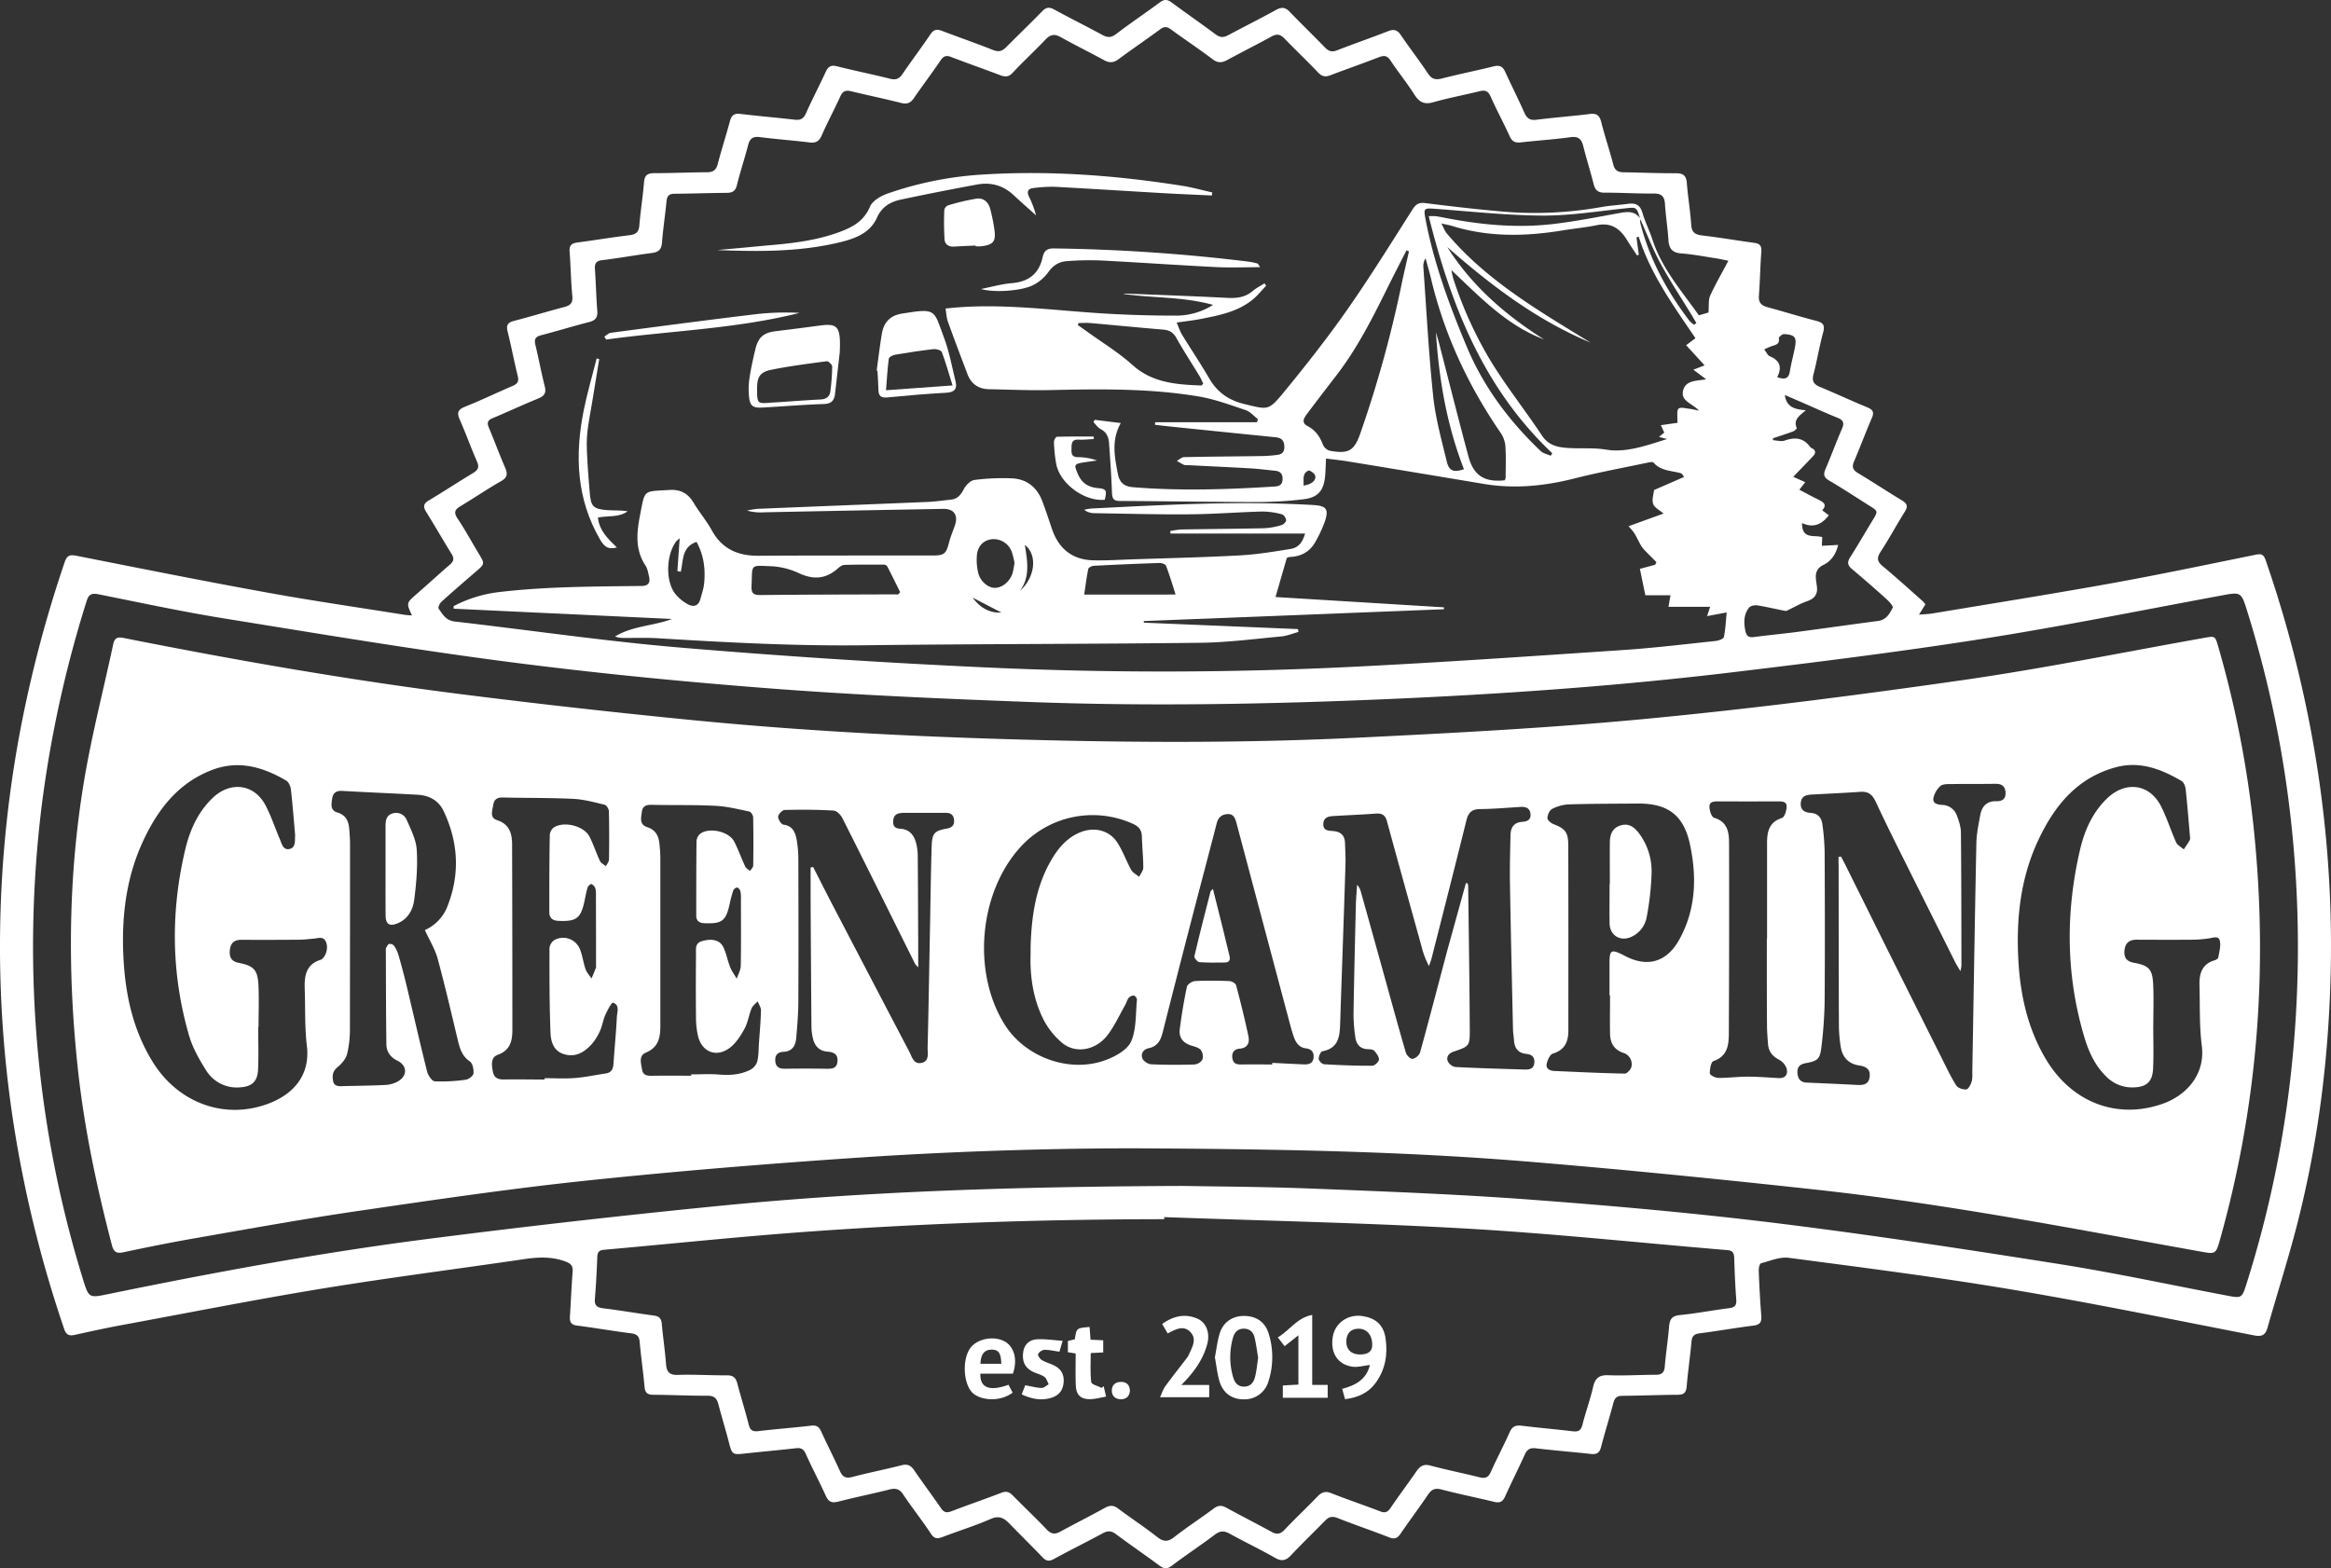 <?xml version="1.0" encoding="UTF-8"?> <svg xmlns="http://www.w3.org/2000/svg" viewBox="0 0 1451.57 976.76"><rect x="0" y="0" width="1451.57" height="976.76" fill="#333333" stroke="none"/> <defs> <style>.cls-1{fill:#fff;}</style> </defs> <g id="Слой_2" data-name="Слой 2"> <g id="Слой_1-2" data-name="Слой 1"> <g id="Слой_2-2" data-name="Слой 2"> <g id="Слой_1-2-2" data-name="Слой 1-2"> <path class="cls-1" d="M1199,376.41l-4,6.42c3.44-.3,6-.34,8.49-.76,37.29-6.22,74.64-12.15,111.85-18.86,30-5.41,59.82-11.73,89.7-17.78,3.32-.67,4.71.2,5.81,3.39A746.34,746.34,0,0,1,1438,449.54a725.27,725.27,0,0,1,13.38,156.08c-1.21,53.33-7.77,106-21.08,157.68-5.48,21.28-12.21,42.23-18.18,63.38-1.34,4.72-3.34,6.05-8.48,5.05-50.34-9.8-100.61-20.12-151.18-28.62-46-7.72-92.27-13.57-138.5-19.69-5.57-.73-11.65,1.9-17.36,3.43-.85.22-1.46,3-1.39,4.64.37,9.32.83,18.64,1.59,27.94.32,3.91-.69,5.68-4.85,6.2-11.23,1.41-22.39,3.4-33.62,4.84-3.53.45-4.74,1.9-5,5.32-.85,9.29-2.22,18.53-3,27.82-.33,3.82-1.82,5.09-5.59,5.11-11.49.08-23,.56-34.48.66-3.24,0-4.71,1.21-5.54,4.33-2.41,9.18-5.3,18.24-7.66,27.43-.93,3.65-2.62,4.85-6.3,4.44-11.42-1.26-22.89-2.15-34.3-3.51-3.6-.43-5.45.61-6.92,3.87-4,8.8-8.34,17.42-12.31,26.21-1.44,3.18-3.27,4.1-6.63,3.29-11-2.66-22.11-4.89-33.06-7.75-4-1-6.07,0-8.24,3.18-5.6,8.27-11.59,16.27-17.24,24.52-1.93,2.83-3.77,3.42-7,2.13-10.69-4.18-21.58-7.86-32.25-12.08-3.2-1.26-5.3-.69-7.51,1.56-7.11,7.25-14.41,14.31-21.38,21.69-3.08,3.27-5.69,4-9.84,1.62-9.24-5.27-18.88-9.86-28.19-15-3.5-1.94-6-2-9.39.53-8.75,6.65-18,12.69-26.72,19.32-3,2.28-5,2-7.81-.09-9-6.65-18.2-12.93-27.13-19.61-2.86-2.14-5.1-2.11-8.11-.48-10.11,5.46-20.41,10.56-30.5,16.06-2.87,1.56-4.72,1.32-6.93-1-6.8-7.08-13.82-14-20.63-21-3.35-3.47-6.36-5.3-11.66-3-9.74,4.27-20,7.41-29.92,11.22-3.17,1.21-5.16,1.4-7.39-2-5.48-8.35-11.75-16.17-17.28-24.48-2.41-3.62-4.91-4-8.77-3-10.49,2.65-21.11,4.78-31.59,7.48-4,1-6.06.27-7.79-3.58-4-8.8-8.56-17.32-12.49-26.14-1.36-3.07-3-3.86-6.08-3.52-10.43,1.18-20.89,2.1-31.32,3.24-8.44.93-8.48.86-10.64-7.54-2-7.74-4.38-15.38-6.37-23.11-1-3.78-2.72-5.35-6.93-5.31-11.15.1-22.32-.54-33.48-.57-3.78,0-5.26-1.23-5.59-5-.82-9.29-2.2-18.54-3-27.83-.33-3.72-1.79-5-5.46-5.47-11.24-1.4-22.39-3.38-33.62-4.82-3.81-.49-4.6-2.37-4.38-5.7.61-9.14.94-18.3,1.67-27.44.29-3.68-.57-5.32-4.42-6.75-8.84-3.29-17.46-2.73-26.5-1.38-41.66,6.15-83.3,11.4-124.66,18.18-41.57,6.8-82.92,15-124.35,22.64-10,1.84-19.93,4-29.84,6.21-3.76.85-5.59.11-6.92-3.85A755.93,755.93,0,0,1,8.09,697.58a724.85,724.85,0,0,1,4.07-240.24,774.18,774.18,0,0,1,28.11-107.2c1.37-4.08,3.14-4.81,7.23-4,39.71,7.85,79.4,15.8,119.22,23,28.18,5.12,56.55,9.2,84.83,13.73,1.55.24,3.12.31,5,.49-3.61-7.86-3.54-7.78,3-13.46,6.92-6,13.61-12.23,20.57-18.18,2.51-2.14,2.8-4,1.06-6.76-5.35-8.63-10.38-17.46-15.75-26.07-2-3.19-1.86-5.12,1.58-7.18,9.28-5.55,18.31-11.51,27.58-17.08,3.15-1.89,4-3.69,2.42-7.22-3.74-8.54-6.86-17.35-10.64-25.87-1.88-4.24-1.47-6.36,3.17-8.21,10-4,19.81-8.71,29.76-13,3-1.27,3.94-2.77,3.12-6.09-2.29-9.21-4-18.56-6.33-27.76-1-4,.15-5.62,4-6.62,10.48-2.7,20.83-5.9,31.3-8.63,3.85-1,5.44-2.58,5-6.89-.88-9.12-.95-18.31-1.69-27.44-.31-3.86,1.09-5.37,4.78-5.85,10.9-1.44,21.75-3.26,32.66-4.57,4.07-.49,5.69-2.1,6-6.2.74-9,2.19-17.86,2.91-26.82.35-4.33,2.24-5.59,6.29-5.61,11,0,22-.5,33-.57,3.76,0,5.63-1.38,6.6-5.1,2.35-9,5.23-17.9,7.66-26.91,1-3.57,2.69-4.76,6.42-4.32,11.24,1.36,22.54,2.31,33.79,3.6,3.42.39,5.44-.36,7-3.8,3.92-8.82,8.43-17.38,12.47-26.15,1.53-3.33,3.39-4.2,7-3.29,11,2.77,22.08,5,33.07,7.76,3.45.85,5.54.11,7.54-2.82,5.73-8.39,11.84-16.51,17.54-24.91,2-3,4-3.32,7.11-2.12,10.57,4,21.29,7.73,31.81,11.91,3.53,1.4,5.79.77,8.32-1.84,7.41-7.46,15-14.72,22.33-22.27,2.35-2.43,4.32-2.81,7.38-1.14,9.92,5.42,20.07,10.44,30,15.84,3.14,1.7,5.42,1.91,8.52-.43,9-6.85,18.42-13.17,27.52-19.9,2.63-1.94,4.53-1.79,7.07.08,9.1,6.73,18.43,13.17,27.5,19.94,2.69,2,4.89,2.1,7.73.57,10-5.34,20.11-10.39,30-15.84,3.28-1.81,5.65-1.65,8.28,1.1,7.28,7.54,14.81,14.84,22.11,22.36,2.23,2.3,4.21,3,7.43,1.78,10.54-4.14,21.27-7.78,31.8-11.93,3.6-1.41,5.75-.88,7.94,2.33,5.53,8.11,11.54,15.9,17,24.08,2.38,3.59,4.84,4,8.77,3,10.65-2.73,21.44-4.89,32.11-7.53,3.56-.88,5.6,0,7.12,3.33,3.87,8.48,8.1,16.8,11.87,25.32,1.56,3.53,3.39,5.15,7.51,4.62C967.73,73.2,978.88,72.38,990,71c4.47-.58,6.13,1,7.18,5.21,2.23,8.87,5.21,17.56,7.49,26.42,1,3.73,3.08,4.63,6.45,4.68,10.83.15,21.66.65,32.48.59,4.61,0,6.49,1.46,6.84,6.14.64,8.64,2.16,17.21,2.7,25.84.31,5,2.53,6.29,7.06,6.81,10.75,1.23,21.43,3.12,32.16,4.55,3.53.47,4.74,1.91,4.47,5.54-.69,9.13-.84,18.31-1.51,27.44-.3,4.15,1.36,6,5.22,7.08,10.13,2.72,20.14,5.88,30.3,8.49,4.19,1.08,5.78,2.47,4.51,7.14-2.37,8.67-3.79,17.59-6.07,26.29-1.14,4.38.41,6.28,4.23,7.86,9.84,4.07,19.49,8.6,29.34,12.65,3.61,1.49,4.32,3.15,2.75,6.75-3.85,8.86-7.19,17.94-11,26.81-1.46,3.4-.9,5.37,2.32,7.31,9.27,5.57,18.31,11.53,27.56,17.13,3.3,2,3.73,3.79,1.62,7.12-5.16,8.16-9.68,16.73-15,24.8-2.6,4-2.06,6.18,1.43,9.09,8.44,7,16.57,14.42,24.8,21.7A17.23,17.23,0,0,1,1199,376.41ZM1021.48,136.29a8.91,8.91,0,0,0-.06,2.42c5.7,22.58,16.57,42.58,30.55,61a17.55,17.55,0,0,0,3,2.58l1.39-1.12c-1-1.64-1.9-3.3-2.9-4.93-6.46-10.59-13.36-21-19.26-31.84-4.89-9-8.6-18.67-12.83-28.05-2.23-7.67-2.2-7.33-9.81-6.53-17,1.8-34.12,4.55-51.18,4.45-22.1-.12-44.2-2.55-66.28-4.18-7.48-.55-7.74-.55-6.29,7,5.29,27.44,14.92,53.46,25.7,79.15,10.51,25,26.41,46.12,45.9,64.69,1.57,1.5,4.14,2,6.24,2.93.35-.52.69-1,1-1.56C924,242,903.63,190.49,889.7,134.65q2.16-.1,4.32,0c1.81.25,3.61.6,5.4.95,22.19,4.35,44.57,6.57,67.09,4,14.36-1.64,28.59-4.5,42.84-7.06C1014.22,131.68,1018.46,131.7,1021.48,136.29Zm54.83,26.13c-3.44-.69-5.5-1.2-7.59-1.51-7.24-1.1-14.47-2.52-21.76-3.07-5.68-.42-7.62-3.08-8-8.39-.46-7.48-1.66-14.91-2.14-22.38-.31-4.77-2.15-6.6-7.09-6.54-10.15.11-20.32-.58-30.48-.52-4.14,0-5.9-1.53-6.86-5.41-2-7.92-4.48-15.7-6.46-23.62-1.12-4.47-3.1-6.21-8-5.53-10.22,1.41-20.55,2.06-30.81,3.22-3.44.39-5.48-.41-7-3.81-3.77-8.34-8.19-16.39-11.88-24.76-1.6-3.61-3.58-4.11-7-3.26C911.7,59.19,902,61,892.57,63.67c-5.72,1.64-8.82-.06-11.84-4.83-4.62-7.3-10.1-14-14.9-21.24-2-3-3.92-3.19-7.06-2-10.09,3.92-20.32,7.47-30.44,11.32-3,1.15-5.14.73-7.48-1.73C814,38,806.74,31.11,799.8,23.93c-2.47-2.55-4.65-3-7.86-1.27-9.19,5.06-18.57,9.76-27.79,14.76-3.28,1.78-5.85,1.88-9.06-.55-8.5-6.43-17.39-12.33-26-18.62-2.42-1.77-4.18-1.82-6.61,0-8.59,6.31-17.41,12.31-26,18.66-3.14,2.34-5.78,2.32-9.1.49-8.89-4.88-18-9.33-26.87-14.29-3.92-2.2-6.51-1.59-9.52,1.58-6.64,7-13.78,13.55-20.36,20.61C628.13,48,626,48,622.85,46.84c-10.1-3.89-20.36-7.39-30.45-11.31-3-1.19-4.75-.76-6.61,2-5.44,8-11.26,15.7-16.73,23.65-2.1,3.07-4.37,3.84-8,2.92-10.33-2.62-20.78-4.77-31.14-7.28-3.32-.81-5.17,0-6.63,3.2-3.72,8.19-8,16.11-11.61,24.35-1.64,3.76-3.75,4.81-7.65,4.34-10.26-1.26-20.58-2-30.81-3.31-4.43-.59-6.3.91-7.36,5-2.16,8.38-4.92,16.61-7,25-.92,3.69-2.83,4.69-6.32,4.71-10.82.08-21.65.49-32.48.56-3.37,0-4.68,1.33-5,4.64-.82,8.62-2.18,17.2-2.83,25.83-.33,4.41-2.27,5.92-6.39,6.45-10.24,1.3-20.41,3.2-30.66,4.41-4,.47-4.95,2.09-4.7,5.75.61,8.63.77,17.3,1.46,25.93.33,4.14-1.23,5.92-5.14,6.92-10,2.56-19.88,5.61-29.87,8.2-3.6.93-4.37,2.59-3.52,6.07,2.09,8.58,3.67,17.28,5.83,25.83,1.05,4.15-.37,6-4.09,7.51-9.55,3.91-18.92,8.27-28.43,12.27-3,1.25-3.59,2.79-2.35,5.75,3.49,8.29,6.59,16.74,10.16,25,1.65,3.81,1.57,6.13-2.5,8.45-8.53,4.85-16.65,10.42-25.08,15.46-3.51,2.09-4.68,3.84-2.05,7.77,4.7,7,8.77,14.52,13.15,21.79,3.93,6.52,3.92,6.47-1.71,11.32-7.19,6.2-14.38,12.39-21.42,18.76-1.08,1-2.28,3.55-1.79,4.26,2.47,3.58,4.56,7.44,10,8.06,47,5.4,93.86,12.32,141,16.28q95.85,8.07,192,12.42,112.14,5.08,224.38-.39c56.73-2.78,113.41-6.74,170.09-10.53,19.27-1.29,38.47-3.62,57.69-5.65,1.88-.2,5-1.3,5.22-2.47,1-4.88,1.2-9.94,1.73-15.32l-12.2,2.31,1.89-5.8H1039c.31-1.79.7-4,1.26-7.22H1024.6c-1.26-6.09-2.3-11.1-3.4-16.43l9.45-2.52.88-1.64c-2.12-2.12-4.27-4.22-6.35-6.39a21.83,21.83,0,0,1-3.08-3.63c-1.6-2.67-2.83-5.57-4.48-8.2a32.52,32.52,0,0,0-3.53-4.15l21.84-7.91c-2.34-2.05-5.63-3.6-6.45-6-.94-2.75.31-6.25.53-8.64l18.69-8.14c-1.07-1.81-1.6-2.25-2.2-2.41-5.85-1.55-12.35-1.37-16.85-6.57-.49-.55-2.24-.23-3.34,0-15.31,3.23-30.73,6.07-45.9,9.91-18.66,4.73-37.33,6.59-56.41,3.4q-42.36-7.1-84.78-14.06c-4.34-.71-8.73-1.14-13.47-1.74-.21,4.24-.27,7.55-.56,10.84-.85,9.37-4.63,13.59-13.91,14.56a243.93,243.93,0,0,1-25.92,1.68c-29.33,0-58.65-.54-88-.66-4.23,0-4.79-1.85-4.92-5.44-.38-10.31-1.08-20.61-1.84-30.9-.26-3.59-1.66-6.61-5.26-8.46-1.77-.91-3-2.89-4.47-4.39l.91-1.35,16.17,2c-6.05,10.74-3.84,21.15-1.83,31.66,1.06,5.52,4,7.85,9.42,8.3,29.48,2.4,58.92,1.43,88.37-.43,2.92-.19,4.66-1.23,4.78-4.45s-1.25-5-4.51-5.35c-5.14-.5-10.26-1.2-15.41-1.5-13-.75-26-1.33-38.93-2a7.4,7.4,0,0,1-2.48-.15c-1.56-.71-3-1.67-4.5-2.53,1.49-.81,3-2.29,4.46-2.32,16.32-.35,32.65-.44,49-.68a85.2,85.2,0,0,0,9-.7c3.86-.42,4.83-2.8,4.37-6.35-.44-3.32-2.45-4.36-5.45-4.66Q761,269,728,265.58q-4.38-.46-8.74-1a12.09,12.09,0,0,1,.07-1.59H782.7c.22-.63.45-1.25.67-1.88-2.52-1.94-4.76-4.7-7.61-5.66-9.73-3.26-19.51-6.89-29.57-8.56-30.54-5.08-61.4-4.6-92.25-3.93-12.64.27-25.31-.3-38-.54-6.51-.12-11.11-3.17-13.44-9.31-4.12-10.88-8.27-21.76-12.2-32.71-.9-2.51-1-5.32-1.48-8.25l4.82-.47C623.71,189,653.52,193,683.43,195q23.91,1.59,47.92,1.57a42.89,42.89,0,0,0,24.07-6.67c-19.29-5.3-37.89-4.14-56-6.87a9.19,9.19,0,0,1,2.34-.15c20.8.85,41.6,1.57,62.38,2.65,5.91.3,11.2-.24,15.89-4.23,2.22-1.89,4.91-3.22,7.39-4.81.35.48.71,1,1.07,1.43-2.84,3-5.41,6.25-8.58,8.81-9.12,7.37-20.3,9.59-31.41,11.8-5,1-10,1.53-15.77,2.37,1.36,3.11,2.1,5.5,3.36,7.57,5.56,9.08,11.53,17.92,16.87,27.14,5.09,8.8,12.27,13.76,22.21,16.12,14.21,3.37,14.67,4.31,24.11-7.18,13.7-16.69,27.1-33.7,39.48-51.37,14.31-20.44,27.47-41.68,40.86-62.74,2.12-3.33,4-4.43,8-3.93,15,1.9,30.08,3.63,45.16,5A235.47,235.47,0,0,0,997,129c5.56-1,11.25-1.28,16.86-2.05,4.59-.64,7.46.63,8.9,5.52,1.69,5.73,4.42,11.15,6.28,16.84,5.93,18.14,18.36,32.16,28.88,47.09l6-1.74c.34-4-.2-7.7,1.09-10.62,3.18-7,7.14-13.76,11.3-21.64ZM725,758.07l0,1.29c-77.17.07-154.27,2.65-231.23,8.47-39.2,3-78.31,7.1-117.47,10.57-3.19.28-4.25,1.4-4.36,4.53-.32,8.66-.76,17.32-1.49,26-.36,4.16,1.24,5.45,5.18,5.94,10.58,1.29,21.09,3.12,31.66,4.53,3.24.43,4.52,1.89,4.81,5.09.75,8.3,2,16.55,2.63,24.85.36,5.07,2,7.22,7.54,7,10.14-.32,20.32.35,30.48.28,3.69,0,5.4,1.37,6.32,4.81,2.29,8.7,5,17.29,7.21,26,.89,3.5,2.53,4.35,6,3.94,10.92-1.3,21.89-2.11,32.81-3.4,3.21-.38,4.86.55,6.17,3.41,3.82,8.33,8,16.48,11.77,24.83,1.66,3.7,3.6,4.79,7.69,3.72,10.14-2.67,20.46-4.67,30.62-7.28,3.7-1,5.87.06,7.93,3.07,5.46,8,11.23,15.7,16.71,23.66,1.71,2.49,3.35,3.06,6.23,2,10.42-4,21-7.6,31.38-11.62,3-1.14,4.85-.59,7,1.59,7,7.14,14.31,14,21.15,21.22,2.83,3,5.17,3.26,8.61,1.37,9.19-5,18.57-9.75,27.75-14.8,3-1.66,5.29-1.73,8.14.41,8,6,16.38,11.47,24.23,17.64,3.93,3.1,6.67,3.38,10.75.17,8-6.26,16.56-11.77,24.69-17.86,2.71-2,4.87-2,7.69-.47,9.35,5.1,18.84,9.94,28.18,15.06,3.27,1.79,5.51,1.53,8.18-1.32,6.61-7,13.68-13.61,20.36-20.57,2.59-2.71,4.85-3.7,8.64-2.2,10.06,4,20.34,7.41,30.43,11.31,3.09,1.2,4.72.6,6.55-2.11,5.23-7.72,10.84-15.17,16.14-22.84,2.21-3.19,4.45-4.67,8.66-3.54,10.13,2.7,20.43,4.76,30.61,7.3,3.5.87,5.46.19,7-3.31,3.73-8.36,8.07-16.45,11.78-24.82,1.6-3.59,3.72-4.42,7.39-4,10.58,1.31,21.21,2.2,31.79,3.47,3.39.41,5.16-.37,6.07-3.93,2-7.9,4.84-15.62,6.66-23.56,1.25-5.49,3.63-7.64,9.48-7.42,9.81.38,19.65-.26,29.49-.28,3.63,0,5.36-1.17,5.68-5.07.68-8.29,2-16.54,2.68-24.84.35-4.44,1.6-6.76,6.59-7.27,10.27-1,20.44-3,30.69-4.29,3.5-.44,4.85-1.65,4.56-5.38-.67-8.64-1-17.3-1.28-26-.11-2.89-.86-4.52-4.23-4.8-54.11-4.51-108.15-10.29-162.34-13.41C850.57,761.63,787.74,760.35,725,758.07Zm9.91-19.45c20.51.39,51.68.48,82.81,1.71,45.77,1.81,91.58,3.55,137.25,7,50.81,3.81,101.63,8.36,152.19,14.61,58.49,7.23,116.8,16.14,175,25.34,34.85,5.51,69.4,13,104.08,19.56,9.69,1.84,9.8,1.92,12.71-7.2a682.09,682.09,0,0,0,29-144.23,715.93,715.93,0,0,0,0-131.27,692,692,0,0,0-28.51-143.35c-3.87-12.48-4-12.13-16.79-9.76-49.62,9.2-99.11,19.19-148.94,27-51.49,8.08-103.25,14.5-155,20.71-71.81,8.61-143.94,13.65-216.2,16.75-73.94,3.16-147.92,4.51-221.89,1.71-53.26-2-106.56-4.25-159.69-8.32-54.62-4.18-109.21-9.49-163.53-16.52-59.61-7.72-118.93-17.67-178.28-27.25-26.13-4.22-52-9.82-78-15-4.24-.85-6,.34-7.19,4.3a728.47,728.47,0,0,0-28,127.73,717.11,717.11,0,0,0-2.6,150.15,698.66,698.66,0,0,0,28.3,144.37c3.66,12,3.89,11.8,16,9.31,65.44-13.44,131.14-25.58,197.38-34.12q93.42-12,187.16-21.2c90.45-8.7,181.22-11.56,282.71-12ZM903.82,168.23a48.37,48.37,0,0,0,1.15,5.21A244.88,244.88,0,0,0,929,226c9.62,15.51,21,29.89,31.12,45.13,3.85,5.82,8.76,7.25,15.07,7.79,8.34.71,16.56-.27,25.14,1.14,12.08,2,24.53-2.41,37.82-6.63l-5.07-1.32,3.3-2.66c-.71-1.55-1.31-2.85-2.12-4.63l10.43-1.49a20.62,20.62,0,0,1-.17-2.07c.16-2.34-.48-5.64.78-6.75s4.46-.13,6.79.11c1.62.16,3.21.6,5.92,1.14-4.32-4.66-11.6-5.86-9.87-12.65,1.56-6.13,7.9-5.86,14.35-6.85l-8-6,7-2.7L1050,215l5.8-4.35c-13.61-20.15-27.93-39.76-35.33-63.24l-1.4.47q.72,5.37,1.46,10.73l-1.11.5c-2-3.11-4.15-6.18-6.07-9.36-4.34-7.17-9.91-11.37-18.94-9.5-7,1.44-14.16,2.08-21.23,3.24-23.11,3.81-46.07,4.32-68.74-2.71-1.81-.57-3.7-.87-6.87-1.6,1.51,2.83,2.13,4.73,3.33,6.15,24.75,29.44,57.48,48.33,89.6,68.06-33.57-14-62.08-35.66-89.24-59.51,15.33,24.29,36.35,42.43,60.28,57.55C938.23,202.66,921.64,185,903.82,168.23ZM1104,273l.16,1.19c2.42.12,5.09,1,7.2.22,6.44-2.27,11.8-1.79,16,4.15a2.26,2.26,0,0,0,.84.53c2.76,1.36,2.57,3.2.73,5.15-4.06,4.29-8.18,8.51-12.24,12.73l7.48,3.35-3.68,4.71c4.09,2.14,7.86,4.17,11.69,6.09,3,1.52,6,3,2.55,6.7l4.09,3.13c-4.37,5.76-9.64,8.07-16.61,4.83-.25,10.5,7.75,7.21,12.55,8.76-.08,1.77-.15,3.32-.25,5.4l10.13-.54c-1.32,5.8-4.41,10.13-9,12.36-5,2.46-5.25,6-4.64,10.41.14,1,.27,2,.41,3,.71,4.95-1.49,7.73-6.18,9.32-3.72,1.26-7.17,3.3-10.76,5-.87.41-1.87,1.12-2.68,1-5.83-1.08-11.61-2.53-17.47-3.45-1.66-.26-4.26.28-5.17,1.45-3.29,4.19-3.32,9.14-2.3,14.28.65,3.28,2,4.45,5.42,4,8.91-1.18,17.87-2,26.79-3.18,16.84-2.21,33.65-4.63,50.49-6.84,5.06-.66,7.26-4.58,9.08-8.29.49-1-2.52-4.11-4.36-5.77q-10.38-9.34-21.08-18.35c-2.61-2.21-3-4.12-1.1-7.17,4.85-7.56,9.3-15.38,14-23.06,3.49-5.73,3.52-5.7-2-9.16-8.32-5.23-16.51-10.67-25-15.62-3.39-2-3.74-3.84-2.29-7.21,3.55-8.25,6.6-16.71,10.2-24.94,1.53-3.51,1.15-5.39-2.56-6.9-7.7-3.12-15.27-6.59-22.89-9.91-3.22-1.4-6.45-2.79-10.08-4.35,1,7.64,6.23,8.93,13.08,9.51-4.29,3.55-7.93,6.09-5.62,11.08.14.3-1.38,1.74-2.33,2.1C1112.42,270.23,1108.2,271.6,1104,273ZM894.18,207c.64,2.18,1.33,4.34,1.9,6.54,6.09,23.52,12,47.07,18.29,70.55,3.21,12.1,9.93,16.38,22.67,15.07a5.88,5.88,0,0,0,.57-1.78c0-6.49.28-13-.16-19.46a17.18,17.18,0,0,0-2.9-8.24c-20.29-29.52-35.2-61.42-43.46-96.35-1-4.18-2.23-8.31-3.35-12.46a9,9,0,0,0-1.38,5.5c1.93,26.88,3.32,53.82,6.14,80.6,1.44,13.66,5.22,27.1,8.44,40.52,1.42,5.9,4.32,6.92,10.71,4.75C901,265,896.1,236.45,894.19,207.09ZM877.4,156.58l-1.55-.65c-3.81,7.51-7.69,15-11.43,22.53-9.46,19.1-19,38.17-32.07,55.15-6.09,7.91-12.19,15.82-18.17,23.82-1.89,2.52-4.26,5.7,0,7.9,5.16,2.66,7.82,6.83,9.81,12a6.75,6.75,0,0,0,4.46,3.49c11.64,2,15-.17,18.87-11.51a729,729,0,0,0,25.31-91.4C874.08,170.77,875.8,163.69,877.4,156.58Zm-205.69,44.6-.56,1.24,6,4.25c9.4,6.81,19.46,12.88,28,20.6,12.51,11.26,27.46,12.22,42.81,12.84.35,0,.73-.58,1.35-1.11-.79-1.62-1.46-3.31-2.39-4.85-4.81-7.93-9.92-15.7-14.44-23.79-2-3.57-4.51-4.77-8.29-5.08-15.07-1.26-30.12-2.74-45.19-4.07C676.58,201,674.14,201.18,671.71,201.18Zm435,33.75c4.71,1.63,7.16,1,7.89-3.64s2.06-9.42,3-14.14c1.45-7.06.39-8.63-6.66-9.06-1.08-.07-3.34,1.86-3.22,2.57.54,3.27-1.25,4-3.75,4.71a42.19,42.19,0,0,0-5.37,2.28c1.48,1.86,2.22,3.72,3.51,4.26,6.27,2.58,7.73,6.84,4.61,13Zm-295,67.47c4.87-.5,8.25-3.33,7.23-6.29-.47-1.38-3.27-3.32-4.13-3-4.19,1.85-2.73,5.91-3.07,9.29Z"></path> <path class="cls-1" d="M812.72,332.32H728.91l-.17-1.54a51.2,51.2,0,0,1,6.74-1c17.32-.3,34.65-.38,52-.79a43.84,43.84,0,0,0,10.71-2c1.17-.33,2.8-2.07,2.71-3-.11-1.33-1.45-3.38-2.62-3.66a48.3,48.3,0,0,0-12.19-1.74c-15,.4-30,1.62-44.94,1.74-20,.17-40-.38-60-.71a10.33,10.33,0,0,1-6-2.09,30.13,30.13,0,0,1,4.2-.78c46.09-2.37,92.19-4.87,138.36-2.21,8.48.49,9.94,2.64,7.13,10.8A83.7,83.7,0,0,1,819.4,337c-3.31,6.25-8.64,9.49-15.72,9.88-1.27.08-2.53.4-2.54,1.3-2.22,7.67-4.43,15.33-6.85,23.67l104.88,6.42v1.19l-186.9,7.36v1l96,4,.36,1.76c-3.61,1-7.17,2.49-10.84,2.83-16.74,1.55-33.51,3.74-50.29,3.94-69.81.82-139.64.69-209.45,1.55-42.87.53-85.6-1.75-128.34-4.37-7.14-.44-14.32-.13-21.49-.2a13.9,13.9,0,0,1-5.22-.9c10.95-6.68,23.79-6.5,35.44-10.89l-135.9-6.42-.09-1.57a81,81,0,0,1,29.22-8.88c12.55-1.46,25.2-2.29,37.83-2.78,16.64-.63,33.3-.74,50-.92,4.49-.05,5.55-2.26,4.63-6.08-.54-2.26-.91-4.76-2.15-6.62-6.6-9.91-5.5-20.63-3.42-31.34,3.18-16.36,1.75-14.73,18.34-15.76,6.66-.42,11.45,2,14.94,7.86s8.18,11.39,11.54,17.48c6.42,11.64,16.45,15.75,29.06,15.65,20.33-.15,40.66-.14,61-.16h47c7.68,0,8.71-.93,10.6-8.26.9-3.52,2.36-6.91,3.57-10.36,2.27-6.48-.52-10.55-7.28-10.43q-55.74,1-111.46,2.14A31.45,31.45,0,0,1,465.16,318a55.76,55.76,0,0,1,6.77-1.08c35.13-1.46,70.26-2.81,105.38-4.28,5-.21,9.94-.92,14.9-1.45,4.09-.44,6.15-3,8-6.56,1.27-2.46,4.16-5.37,6.63-5.69a136.27,136.27,0,0,1,23.37-1c9.15.41,15.53,5.53,18.81,14.12,2.2,5.74,4.09,11.61,6.08,17.44C659.35,342,668,348.75,681.1,349c7.81.17,15.64-.33,23.46-.59,22.47-.77,45-1.27,67.4-2.48,10.56-.57,21.08-2.31,31.54-4C808.48,341.17,811,338.08,812.72,332.32Zm-253.4,37.91,1.24-1.43c-2.68-5.39-5.32-10.79-8.1-16.13a2.76,2.76,0,0,0-2.13-1c-8.15,0-16.3-.08-24.43.18-1.47,0-3.09,1.24-4.29,2.3-7.39,6.5-14.87,7-23.8,3a46.1,46.1,0,0,0-17-4.45C466.65,352.18,468.64,351,468,365c-.2,4.47,1.16,5.67,5.55,5.62,26.49-.29,53-.31,79.46-.41Zm172.75.07c-2-6.32-3.77-12.19-5.94-17.89-.38-1-2.68-1.8-4.07-1.76q-20.46.66-40.9,1.75c-1.23.06-3.27,1.06-3.45,1.94-1.07,5.1-1.7,10.29-2.55,16Zm-308.81-35a17.1,17.1,0,0,0-2.13,1.86c-6.09,8-6.88,23.82-1.09,32.11a25.71,25.71,0,0,0,8.14,7c3.49,2,6.78,1.37,8-3.25.83-3.2,2-6.39,2.3-9.65.91-9-.24-17.72-4.73-25.86-9.39,3.21-8.12,11.74-9.84,18.62l-2.08-.44c.44-6.54.91-13.09,1.43-20.42Zm208.48,15.13a53.14,53.14,0,0,0-1.71-6.82,12.1,12.1,0,0,0-12-7.8c-5,.46-8.73,3.56-9.61,9.23a33.89,33.89,0,0,0,.61,11.18c1,5.38,5.83,9.71,10.15,9.91,4.73.22,9.79-3.85,11.46-9.42a61.3,61.3,0,0,0,1.13-6.31ZM635.15,368c9.48-8.41,11.08-22.39,3.05-28.61C639.77,349.46,641.63,359.21,635.15,368Zm-11.64,13.49-17.81-9.26C610.24,378.48,616.35,382,623.51,381.51Z"></path> <path class="cls-1" d="M754.66,121.76c-9.88-.47-19.78-.86-29.66-1.42-22.78-1.31-45.55-2.79-68.33-4a89.07,89.07,0,0,0-12.95.77c-3.56.33-4.5,2.19-2.9,5.49a61.11,61.11,0,0,1,4.36,11.54c-4.73-4.26-9.53-8.46-14.19-12.8-6.49-6-14.22-8-22.68-6.39q-23.58,4.35-47,9.29c-6.72,1.4-12.09,4.37-15.23,11.39-4.27,9.53-13.54,12.94-22.9,15.23-25.18,6.13-50.85,5.89-76.58,4.88,5.61-.51,11.23-1,16.85-1.52s11.27-1.09,16.91-1.57c14.13-1.22,28.14-3,41.6-7.85,8.5-3.07,15.86-6.77,19.78-16.06,1.52-3.61,6.6-6.62,10.71-8.09a219.73,219.73,0,0,1,60.56-12c41.52-2.52,82.9.66,124,7.2,6,1,11.93,2.68,17.89,4C754.78,120.49,754.72,121.13,754.66,121.76Z"></path> <path class="cls-1" d="M522.92,219.58c-.6,5.26-1.76,15.52-2.93,25.77-.48,4.22-2.37,6.16-7.1,6.3-12.8.4-25.59,1.53-38.38,2.2-5.77.3-7.52-1.13-8.08-6.9a47,47,0,0,1,.28-11.43c.92-6.08,2.27-12.11,3.7-18.1,1.77-7.43,5.23-10.25,12.69-11.14q13.62-1.65,27.22-3.49C521.65,201.28,523.68,203.12,522.92,219.58Zm-38,30.93c5.8-.39,15.92-1.19,26.05-1.7,3.63-.18,5.72-1.8,6.14-5.2a131.75,131.75,0,0,0,1.11-15.37c0-1.14-2.37-3.38-3.4-3.24-11.54,1.52-23.09,3-34.49,5.31-7.14,1.43-8.88,4.57-8.88,11.68,0,11.25.34,9.09,13.55,8.52Z"></path> <path class="cls-1" d="M545.93,230.85c1.06-7.72,1.94-15.48,3.25-23.16,1.18-6.93,5.21-11.21,12.45-12.37,21.81-3.5,19.67-2.53,26.23,15,3.29,8.81,5,18.22,7.22,27.4,1.11,4.53-.76,6.59-5.64,6.88-12.29.7-24.56,1.72-36.81,2.92-3.9.38-5.54-.79-5.61-4.67s-.4-8-.61-11.95Zm47.24,9.22c-2.36-7.59-4.22-14.29-6.66-20.78-.43-1.13-3.35-2-5-1.87-8.1.93-16.17,2.17-24.2,3.53-1.43.25-3.7,1.46-3.83,2.45-.84,6.32-1.18,12.7-1.74,19.66Z"></path> <path class="cls-1" d="M610.89,180c6.42-1.26,12.79-3.11,19.27-3.65,10.58-.89,16.93-6,19.16-16.34.84-3.85,2.9-5.35,7-5.28A1116.43,1116.43,0,0,1,777.81,163a46.49,46.49,0,0,1,5.36,1.16c.22,0,.35.49,1.54,2.26-9.86,0-18.73.38-27.57-.07-24.1-1.22-48.17-2.92-72.27-4.15a183.82,183.82,0,0,0-20.46.45c-5.06.31-8.79,2.79-11.85,7.18a26.17,26.17,0,0,1-9.31,7.79C636.37,181.16,619.06,182.46,610.89,180Z"></path> <path class="cls-1" d="M607.47,152.94c-4.43.21-8.87.34-13.29.65-3.44.24-5.8-1.46-6-4.57a182.51,182.51,0,0,1-.14-18.27,4,4,0,0,1,2.35-2.84,136.7,136.7,0,0,1,17.73-4.19c4.48-.61,7.51,2.29,8.59,6.69a113.94,113.94,0,0,1,2.55,12.66c1,7.41-.75,9.43-8.25,10.32a28.86,28.86,0,0,1-3.48,0Z"></path> <path class="cls-1" d="M373.15,223.69q-2.26,13.77-4.52,27.53c-1.11,6.9-2.63,13.79-3.09,20.73-.43,6.53.18,13.14.52,19.7.25,5,.82,10,1.17,14.93.64,8.87,2.14,10.53,11.13,11.16,4.11.29,8.26,0,12.49.7-5.4,4-12,2.64-18.5,3.89.88,8.38,6.42,13.38,11.78,18.65-5.37,1.36-7.65-.12-10.53-5.08C359,310.69,357.92,283.73,363.41,256c2.19-11,5.41-21.86,8.16-32.78Z"></path> <path class="cls-1" d="M681.14,273.46c-3.16.14-6.35.53-9.5.36-3.84-.21-4.39,1.93-4.38,5,0,2.86-.58,5.82,3.87,5.91a36.06,36.06,0,0,1,12,2.08c-2.7.39-5.41.76-8.11,1.17-6.29,1-6.24,1.51-3.83,7.19s6.47,8.31,12.53,8.85c5.28.47,5.66,1.49,4.23,7.26-12.46,1.14-27.57-9.73-30.16-22a92.29,92.29,0,0,1-1.46-13.88c-.06-1.13,1.12-3.32,1.77-3.34,7.66-.24,15.33-.15,23-.15Z"></path> <path class="cls-1" d="M376.34,209.64c1.37-.82,2.66-2.19,4.11-2.38,30.2-4,60.4-8,90.64-11.61a163.13,163.13,0,0,1,26.79-.77c-39.57,10-80.29,11.07-120.42,16.61Z"></path> <path class="cls-1" d="M756.54,845.37c1-5,1.51-10.22,3.07-15.07,2.29-7.15,8.33-10.9,15.71-10.67s12.63,4,14.78,11.19a49.19,49.19,0,0,1-.19,29.51,15.48,15.48,0,0,1-15.38,11.24c-7.37,0-12.94-3.85-15.17-11.35C758,855.49,757.48,850.48,756.54,845.37Zm26.94.23c-.7-4-1.23-8.31-2.2-12.46-.78-3.33-2.86-5.54-6.65-5.58s-5.87,2.23-6.77,5.48a44.13,44.13,0,0,0,.12,25c1,3.22,2.84,5.59,6.66,5.61,4.09,0,6.06-2.62,6.9-6,1-3.84,1.29-7.82,1.94-12Z"></path> <path class="cls-1" d="M837.61,871.46c-.59-2.09-1.16-4.11-1.81-6.44,8.55-2.15,15.26-6.12,17.27-14.88-3.69.42-7.42,1.6-10.9,1.1-9.3-1.34-13.9-8.85-12.19-18.79,1.46-8.53,9.52-14.1,18.44-12.75,8.23,1.24,13.09,5.47,14.36,13.61,1.54,10,0,19.58-6.12,28C852.1,867.59,845.57,870.47,837.61,871.46Zm9.14-27.83c5.31,0,7.78-1.88,7.78-6.06,0-6.07-3.35-10-8.57-10-4.7,0-7.49,2.87-7.59,7.85S841.37,843.58,846.75,843.63Z"></path> <path class="cls-1" d="M735.62,862.63H753v7.62H722.39c1.23-2.64,1.93-5,3.29-6.88,4.41-6,9.06-11.88,13.6-17.81a8.36,8.36,0,0,0,1-1.74c2.08-4.69,5.35-9.78.87-14.31-4.25-4.3-9.23-1.51-14,1-1.13-1.92-2.18-3.73-3.44-5.89,6.92-4.92,14-6.6,21.69-3.42,5.61,2.31,8.21,8.66,6.45,15.64C749.14,847.32,742.74,855.52,735.62,862.63Z"></path> <path class="cls-1" d="M630.75,855.58H610.5c-.4,8.82,5.74,11.24,17.53,6.9.85,1.63,1.73,3.32,2.57,4.95-8.84,6.47-21.28,4.45-25.54-.49-5.55-6.42-5.79-21.7-.22-28.08,4.71-5.41,14.78-6.92,21.12-3.18C631.71,839.07,633.74,847.18,630.75,855.58Zm-7.21-6.17c-.18-6.72-1.69-8.8-6-8.83-4.5,0-6.87,2.9-7,8.83Z"></path> <path class="cls-1" d="M817.14,862.6h9.64v8H798.85v-7.67l9.7-.55v-30.7l-8.6,6.78c-1.44-1.87-2.61-3.4-4.22-5.48,7.28-4.24,11.75-12.17,21.41-14Z"></path> <path class="cls-1" d="M661.73,835.11c-.94,3.19-1.45,4.89-2,6.79-3.25-.46-6.32-1.22-9.38-1.17a5.37,5.37,0,0,0-3.91,2.66c-.35.74,1.13,3,2.3,3.68,2.24,1.38,4.87,2.1,7.28,3.21,4.84,2.22,6.9,6,6.26,11.31-.62,5.07-3.46,7.95-8.4,9.25-6.13,1.61-11.72.34-17.64-2.34.84-2.17,1.58-4.09,2.19-5.69,3.73.66,7,1.56,10.22,1.67,1.45,0,3-1.49,4.43-2.3-.88-1.57-1.39-3.65-2.71-4.61-2-1.42-4.53-2-6.78-3-5-2.34-7.05-6.07-6.5-11.7.51-5.26,3.72-8.41,8.69-8.69S656,834.71,661.73,835.11Z"></path> <path class="cls-1" d="M687.29,863.39c.44,1.9.87,3.8,1.49,6.48-3.58.61-6.77,1.57-10,1.61-5.74.07-8.64-2.71-8.86-8.47-.26-6.61-.06-13.24-.06-20l-4.86-.79v-7l4.33-1.07c1-7,1-7,9.19-7.66.18,2.54.37,5.1.57,7.93l7.91.36v7.57l-7.77.38c0,6.09-.43,12.18.31,18.13.18,1.44,4.22,2.4,6.48,3.57Z"></path> <path class="cls-1" d="M703.64,866.12c-.22,3.62-2.31,5.45-5.77,5.39-3.21-.06-5.42-1.9-5.51-5.19-.11-3.55,2.11-5.54,5.56-5.62S703.48,862.46,703.64,866.12Z"></path> <path class="cls-1" d="M715.32,715.27c-43.05-.32-111.37,1.09-179.54,5.67-56.66,3.8-113.31,8.39-169.79,14.31-47.68,5-95.18,12-142.64,18.94-33.78,4.92-67.39,11-101,16.88-15.26,2.64-30.45,5.68-45.58,8.92-4.35.92-6-.43-7.06-4.36-9.48-36.31-17.26-72.94-21.27-110.3-6.41-59.79-6-119.51,3.89-178.84,4.77-28.54,12.06-56.66,18.12-85,.83-3.83,2.32-5,6.53-4.14,70,13.9,140.18,26.2,210.94,35.12q72.87,9.19,146,16.31c72,7,144.21,10.48,216.52,12.23,64.83,1.57,129.66,1.62,194.41-1.52,60.55-2.95,121.17-6.11,181.49-11.89,65.47-6.27,130.77-14.66,195.87-24,50.25-7.22,100.08-17.34,150.09-26.25,7.28-1.3,7.07-1.43,9.2,5.91a650.26,650.26,0,0,1,22.91,122.63c7.55,83.14.74,165.07-21.79,245.57-2.75,9.85-2.82,9.77-12.56,8-45.24-8.1-90.41-16.66-135.76-24.09-34.18-5.6-68.5-10.59-102.93-14.35-58.93-6.44-117.95-12.36-177-17.29C883.22,717.81,811.94,715.78,715.32,715.27ZM161,639.61h-.2c0,8.83.29,17.66-.09,26.47-.33,7.56-3.82,10.73-11.37,11.18a22.41,22.41,0,0,1-21.17-10.89c-4.23-6.7-8.27-13.89-10.45-21.42-11.09-38.24-11.55-76.9-2.42-115.6,2.85-12.09,7.77-23.29,17-32.24,11-10.65,25.91-9,33,4.4,3.56,6.73,5.93,14.09,8.94,21.11,1.21,2.8,2,7,6,6.18s3.34-5.14,3.53-8.4a4.17,4.17,0,0,0,0-.5c-.84-9.46-1.55-18.93-2.64-28.36-.22-1.91-1.39-4.46-2.91-5.36-14.62-8.56-29.87-13-46.67-6.43-20.6,8.09-33,24.11-42.07,43.29C78.17,547,75.4,572.53,77,598.65c1.35,22.38,6.29,43.87,18.34,63.13,16.27,26,46,36.15,73.37,25,13.26-5.43,24.66-16.5,22.39-35.34-1.4-11.7-.92-23.62-1.34-35.44-.28-8.13.73-15.48,10.1-18.24a1.88,1.88,0,0,0,.42-.27c2.91-2.07,4.23-7.37,2.72-10.81-1.61-3.68-4.61-2.34-7.34-2.09-3.15.28-6.3.67-9.45.7q-18,.15-36,.06c-4.58,0-6.71,2.25-7.09,6.59s1,6.88,5.64,7.79c9.35,1.82,11.73,4.42,12.19,14C161.35,622.27,161,631,161,639.61Zm751.8-89.49h1.1a8.68,8.68,0,0,1,.37,1.81c.37,30.16.86,60.32,1,90.48,0,9.13-.65,9.41-10,12.56-3,1-4.78,3.14-3.72,6a6.73,6.73,0,0,0,4.84,3.61c14.31.75,28.63,1.13,43,1.57,3,.1,5.77-.36,6.08-4.27.28-3.61-1.63-5.13-5-5.47-5-.51-7.31-3.46-7.64-8.29-.16-2.33-.6-4.64-.65-7-.67-30.16-1.38-60.31-1.88-90.47-.18-10.16.11-20.32.33-30.48.1-4.68,2-7.94,7.34-8.3,2.76-.19,5.46-1.1,5.12-4.77-.36-3.92-3-4.73-6.41-4.51-8.32.53-16.63,1.25-25,1.34-5.14,0-7.32,2.22-8.5,7-7.08,28.63-14.39,57.2-21.65,85.77-.43,1.7-1.1,3.34-1.66,5a51.45,51.45,0,0,1-4.63-12.16c-7.21-26-14.45-52-21.54-78-1-3.79-3-5.08-6.81-4.81-8.64.63-17.3,1-26,1.5-3.31.19-6.62.57-6.82,4.88-.21,4.5,3.45,4.25,6.32,4.52,4.58.43,7,2.75,7.17,7.33s.44,9,.3,13.49c-1,32.8-2.23,65.6-3.29,98.41-.27,8.14-.61,15.94-11.07,17.91-1.09.2-2.36,3.13-2.29,4.74,0,1.21,2.06,3.27,3.3,3.34,10,.59,20,1,30,.94,1.5,0,4.09-2.38,4.19-3.8.14-1.78-1.53-3.94-2.9-5.5-.72-.81-2.48-1-3.78-1-4.89-.1-7.37-2.88-8-7.35a99.28,99.28,0,0,1-1.15-14.41c.35-22.66.91-45.31,1.46-68,.1-4.22.5-8.43.76-12.65a10.17,10.17,0,0,1,2.4,4.52q7.41,26.48,14.75,52.95c4.38,15.73,8.65,31.49,13.24,47.15.48,1.65,2.92,4,4.14,3.83a6.75,6.75,0,0,0,4.69-4c5.85-21.19,11.35-42.48,17-63.72,3.81-13.79,7.69-27.74,11.52-41.69Zm428.08,88.82c0,8.83.31,17.67-.09,26.48-.39,8.57-4.17,11.75-12.75,11.87a22.56,22.56,0,0,1-16.59-6.94c-7.15-7-11-15.88-13.72-25.16-11.24-38.28-11.47-76.92-2.52-115.6,2.79-12.07,7.66-23.37,16.93-32.31,11.44-11,26.4-9.19,33.57,4.87,3.69,7.23,6.08,15.11,9.43,22.52.81,1.8,3.12,2.93,4.74,4.36,1.26-1.92,2.66-3.77,3.73-5.8.41-.78.15-2,.06-3-.82-9.63-1.57-19.27-2.63-28.87-.19-1.79-1.24-4.2-2.65-5-12.64-7.39-25.94-12.51-40.89-8.45-24,6.51-38.11,23.88-48.17,45.27-11.06,23.51-13.81,48.52-12.49,74.13,1.13,22.07,5.77,43.28,17.22,62.45,16.26,27.22,44.85,37.85,73.35,27.48,12.61-4.58,26.15-16.78,23.69-36.06-1.58-12.34-1.07-24.94-1.43-37.43-.2-7.15,1.43-13.27,9.38-15.62.9-.26,2.2-1,2.32-1.73.59-3.43,1.67-7.09,1-10.32-.75-3.48-4.21-2-6.81-1.61a78.36,78.36,0,0,1-9.92.82c-11.67.09-23.33.05-35,0-4.55,0-7.19,1.87-7.67,6.62s1.49,7,6.18,7.81c9,1.65,11.22,4,11.67,13.24.42,8.64.09,17.32.09,26Zm-196-105.19,1.56-.24c1.07,2,2.16,4.07,3.18,6.13q12.45,25,24.87,50.06,17.38,34.83,34.82,69.63c2.84,5.65,5.51,11.41,8.89,16.73,1,1.61,4.23,2.67,6.29,2.46,1.28-.13,2.75-3,3.29-4.82.64-2.18.4-4.62.44-7,.82-47.14,1.54-94.27,2.51-141.41.12-5.92,1.35-11.86,2.44-17.72,1-5.28,4-8.7,9.92-8.54,3.78.11,6.1-1.42,5.79-5.59-.3-4-2.57-5.32-6.39-5.26-9.15.16-18.32,0-27.47.17-2.3,0-5.25-.07-6.71,1.23a14,14,0,0,0-4.33,7.53c-.58,3.42,2.57,4,5.42,4.22a9.92,9.92,0,0,1,9.19,6.63c1.26,3.37,2.49,7,2.52,10.54.28,27.65.27,55.31.32,83a24.15,24.15,0,0,1-.65,3.37c-1.48-2.55-2.44-4-3.23-5.59q-12.18-24.33-24.35-48.68c-8.44-17-17.07-33.89-25.06-51.08-2.2-4.74-4.72-6.69-9.74-6.33-10,.69-20,1.14-29.93,1.68-3.54.19-6.77.83-7.09,5.29s2.48,5.89,6.19,6.15c4.44.3,6.71,2.94,7.24,6.92a140.61,140.61,0,0,1,1.44,17.39c.14,31,.22,62,0,93a266.31,266.31,0,0,1-2,28.36c-.9,7.7-2.23,8.82-9.85,10.21-3.64.66-5.3,2.43-5.08,6s1.75,5.94,5.77,6.1q15.72.65,31.44,1.45c3.8.19,7.12-.27,7.75-5s-2.23-6.49-6.37-7.09c-6.85-1-10.65-5.2-11.67-11.84a87.19,87.19,0,0,1-1.11-12.91c-.13-33-.13-66-.17-99-.07-2-.06-4.07-.06-6.15Zm-880.3,45.54a26.74,26.74,0,0,0,13.64-13.78c8.35-20.37,7.39-40.64-2-60.42-3.11-6.55-9-9.69-16.17-10.09-15.62-.87-31.25-1.49-46.87-2.39-3.69-.21-5.79,1.14-6.31,4.71s-1.38,7.37,3.25,8.75c5.18,1.54,6.95,5.28,7.34,10.11.26,3.15.52,6.31.52,9.47q0,57.23-.08,114.44a66.88,66.88,0,0,1-1.72,16.32c-.8,3.11-3.43,6.17-6,8.29-3,2.45-3.35,5.13-2.8,8.37.6,3.62,3.34,3.51,6.14,3.43,8.81-.26,17.64-.27,26.44-.74a17.88,17.88,0,0,0,8-2.31c5.89-3.52,5.66-9.8-.5-12.82-4.46-2.18-6.77-5.63-6.84-10.18-.28-19.64-.26-39.3-.35-59a2.13,2.13,0,0,1,.12-1c.58-.91,1.09-2.27,1.9-2.5a3.38,3.38,0,0,1,3,1,19.83,19.83,0,0,1,2.82,5.77q2.69,9.36,5,18.84c4.3,18,8.38,36,12.88,53.93.58,2.33,3,5.86,4.71,6a105.21,105.21,0,0,0,19.35-1c1.83-.24,4.65-2.4,4.8-3.9.24-2.47-.51-6.31-2.26-7.48-5-3.39-6.29-8.27-7.55-13.51-4.09-17-8-34-12.61-50.9C270.74,590.86,267.38,585.45,264.58,579.29Zm738,40.64h-.3v-20c0-8.26,1-8.85,8.46-5.16l.88.46c14.19,7.61,26.29,4.08,34.1-10,10.41-18.81,11-38.88,6.68-59.24-3.88-18.31-13.8-25.66-32.59-25.51-14.31.11-28.62.09-42.91.52a25.18,25.18,0,0,0-10.42,2.87c-1.59.81-2.81,3.72-2.85,5.71,0,1.26,2.24,3.13,3.85,3.76,7.06,2.72,9.09,4.9,9.12,13,.13,38.47.06,76.94.06,115.41,0,7-2.13,12.18-9.64,14.47-1.84.56-3.43,4.11-3.87,6.52-.55,3.06,2.09,4.19,4.87,4.31,14.6.63,29.2,1.36,43.8,1.63,1.42,0,3.86-2.65,4.13-4.34a7.36,7.36,0,0,0-5.21-8.62c-5.8-2-8-6.23-8.12-11.85-.16-8,0-16,0-23.94ZM571.79,602.51a18.12,18.12,0,0,1-1.94-2.16c-15.05-30.24-30-60.51-45.23-90.68-1-2.06-3.5-4.69-5.44-4.8-10.13-.6-20.31-.64-30.46-.39-1.51,0-4,2.59-4.14,4.13s1.85,4.8,3.21,5c6,.78,7.54,5,8.36,9.74a70.11,70.11,0,0,1,1,11.93c.08,29.32.14,58.64,0,88,0,7.81-.65,15.63-1.34,23.42-.43,4.68-2.5,8.22-8.05,8.43-3.68.14-5.34,2.39-4.95,6s2.62,4.57,5.94,4.53q12.71-.18,25.41,0c3.47,0,6.89.29,7.35-4.52.44-4.54-2.36-5.82-6.07-6.11-5.54-.43-8.29-3.77-9.34-8.83a33.15,33.15,0,0,1-.79-6.43q-.33-40.49-.53-80.95V540.28l1.59-.27c4.06,7.94,8.07,15.92,12.19,23.83q23.79,45.6,47.65,91.15c1.68,3.21,2.72,8.16,7.75,7s3.6-6.22,3.69-9.73c.64-25.14,1-50.29,1.51-75.44.31-16.48.48-33,1-49.45.28-8.48,1.68-9.87,9.44-11.28,3.13-.56,4.76-2,4.51-5.35s-2.25-4.5-5.35-4.48h-26a19.27,19.27,0,0,0-2,.17c-3.28.33-4.55,2.38-4.57,5.45s1.6,4.14,4.37,4.29c5.71.31,8.61,3.9,9.93,9a30.74,30.74,0,0,1,1,7.39c.16,15.66.2,31.32.26,47C571.81,586.71,571.79,594,571.79,602.51ZM339.13,672.38v-.84c6.33,0,12.69.38,19-.11s12.66-1.9,19-2.81c3.75-.53,4.71-2.91,4.93-6.28.62-9.64,1.61-19.26,2.07-28.91.16-3.16,2-7.53-2.48-8.91-.75-.23-3.44,4.76-4.69,7.58-1.4,3.17-1.88,6.76-3.31,9.92a32.45,32.45,0,0,1-5.25,8.41c-4.57,5-10.08,8.36-17.28,6.11-6.62-2.07-8.11-8-8.32-13.57-.66-17.46-.66-35-.62-52.43a6.93,6.93,0,0,1,3.13-5.08A11.26,11.26,0,0,1,360.57,590a10,10,0,0,1,.56,1.19c1.62,4,2.09,8.4,3.51,12.46.74,2.11,2.44,3.87,3.7,5.79,1-2.27,1.9-4.55,2.83-6.82a1.4,1.4,0,0,0,0-.5q0-22.23-.07-44.47a13.84,13.84,0,0,0-.39-4.44,4.74,4.74,0,0,0-2.41-2.59c-.47-.18-2,1.15-2.33,2-.85,2.68-1.34,5.48-1.92,8.24-2.32,11.18-5.06,13.2-16.38,12.69-3.82-.17-5.59-2-5.6-5.53,0-16,0-32,.3-48a6.44,6.44,0,0,1,2.42-4.56c6.24-4.24,18.88-1.1,22.32,5.65,2.48,4.87,4.14,10.16,6.48,15.12.66,1.38,2.45,2.23,3.72,3.32.67-1.41,1.9-2.8,1.92-4.22.16-10,.18-20-.06-30,0-1.43-1.44-3.8-2.62-4.08-6.45-1.57-13-3.37-19.56-3.69-14.62-.7-29.29-.48-43.93-.85-3.53-.08-5.4,1.28-5.89,4.57-.53,3.49-2.47,8,2.34,9.53,7.78,2.54,9.36,8.36,9.38,15.23q.18,57.72.17,115.45c0,6.75-1.3,12.68-9.06,15.48-4.57,1.65-3.85,6.43-3.08,10.49s3.38,5,7.28,4.88C322.48,672.2,330.81,672.38,339.13,672.38ZM430.38,670v-.82c5.83,0,11.69-.38,17.48.1,6.81.57,13.37.08,19.44-3a9,9,0,0,0,4.27-5.17c.9-3.67.79-7.59,1.05-11.41.48-6.82,1.1-13.63,1.26-20.45,0-1.85-1.35-3.73-2.08-5.59-1.3,1.46-3.08,2.72-3.78,4.42-1.69,4.15-2.3,8.82-4.41,12.7-2.32,4.28-5.18,8.73-8.93,11.66-8.44,6.6-17.79,2.87-20.09-7.51a51.85,51.85,0,0,1-1.17-10.39q-.21-20.25,0-40.49c0-3-.68-6.54,3.58-7.82,5.93-1.79,11.08-.91,13.3,3.44,2,3.92,2.7,8.48,4.35,12.61,1,2.57,2.72,4.87,4.12,7.29.88-2.65,2.47-5.29,2.52-8,.25-13.82.12-27.65.1-41.47a21.5,21.5,0,0,0-.31-5c-.23-.94-1.26-2.23-2.06-2.32a3.12,3.12,0,0,0-2.42,1.89,71.93,71.93,0,0,0-2.18,8.18c-2.36,10.79-4.76,12.58-15.72,12.17-3.3-.12-5.13-1.5-5.13-4.72,0-15.48,0-31,.17-46.46a6.63,6.63,0,0,1,2.4-4.61c5.72-4.11,17.81-1.34,21.06,4.93,2.59,5,4.45,10.4,6.85,15.51.54,1.16,2,1.89,3,2.82.71-1.15,2-2.29,2-3.45.15-10,.16-20-.05-30,0-1.27-1.38-3.38-2.43-3.6-7-1.47-14-3.2-21.1-3.55-13-.66-26-.32-38.94-.6-3.56-.08-6.35.24-6.86,4.51-.46,3.8-1.67,7.79,3.58,9.47,4.7,1.5,6.82,5.09,7.33,9.76a84.69,84.69,0,0,1,.63,9q0,52.5,0,105c0,7.28-1.19,13.3-9,16.57-4.67,1.94-3,6.83-2.34,10.71.58,3.42,3.13,3.76,6.05,3.73C414.07,669.91,422.22,670,430.38,670Zm361.9-7v-1c6.48.32,13,.66,19.46.94,3,.13,5.8-.34,6.24-4.12.4-3.46-1.31-5.44-4.66-5.84-4.8-.58-6.59-4.07-7.92-8-1-3-1.81-6.06-2.62-9.12q-16.38-61.46-32.73-123c-.81-3-1.71-6-5.61-5.82-3.45.2-5.77,1.93-6.72,5.59-5.44,21.11-11.06,42.18-16.52,63.29q-8.7,33.6-17.21,67.25c-1.22,4.83-3.23,8.58-8.69,9.7-3.21.66-5.09,3.4-3.91,6.37.69,1.72,3.52,3.55,5.47,3.64,9,.41,18,.4,26.93.13a6.54,6.54,0,0,0,4.93-3,6.85,6.85,0,0,0-.85-5.9c-1.17-1.5-3.64-2.19-5.68-2.78-5.2-1.51-8.21-4.81-7.53-10.21,1.13-8.88,2.59-17.73,4.45-26.48.32-1.54,3.2-3.49,5-3.58,7.14-.39,14.32-.26,21.47,0,1.47.06,3.85,1.41,4.17,2.61,2.79,10.44,5.37,20.94,7.63,31.5.87,4.09-.15,7.54-5.53,8-3.18.29-5,2.39-4.41,6s2.94,3.88,5.89,3.83C779.63,662.9,786,663,792.28,663ZM641.78,594.2v-4.67c.59-19.35,3.32-38.17,13.63-55.11,4.32-7.11,9.76-13.1,17.73-16.2,8.21-3.2,17.31-1.17,22.25,6,3.71,5.41,5.86,11.87,9.08,17.65,1,1.77,3.24,2.85,4.91,4.25.9-1.91,2.57-3.82,2.57-5.74,0-6.48-.71-13-.88-19.46-.1-4.06-2-6.21-5.64-7.83a60.71,60.71,0,0,0-70,14.52c-25.84,28.44-30.22,78-9.78,110.55,12.92,20.57,40.77,30.59,63.4,21.9,5.91-2.26,13.2-6.38,15.4-11.54,3.29-7.74,2.69-17.15,3.56-25.87a3.15,3.15,0,0,0-1.79-2.56,4.29,4.29,0,0,0-3.32,1.37c-1.09,1.4-1.53,3.3-2.43,4.88-3.53,6.2-6.52,12.82-10.83,18.43-7.11,9.28-19.5,11.72-27.94,5a47.29,47.29,0,0,1-12.64-16.27c-6-12.72-7.73-26.48-7.28-39.34Zm458.48-9.55h.13V525.2c0-7.1,1.16-13.13,9.28-15.75,1.62-.52,2.85-4.54,2.92-7,.1-3.32-2.93-3.33-5.57-3.32q-18.45.08-36.9,0c-2.61,0-5.68.05-5.61,3.32,0,2.41,1.33,6.44,2.9,6.9,8.38,2.47,9.3,9,9.32,15.81q.15,59-.14,117.92c0,7.48-.59,14.7-9.6,17.83-1.55.54-2.31,5.05-2.23,7.69,0,1,3.39,2.74,5.25,2.76,6,.07,12-.77,17.94-.77,6.48,0,13,.48,19.45.89,4.33.27,6.09-2.21,5.22-5.79a9.78,9.78,0,0,0-4.65-5.59c-4.3-2.22-6.71-5.33-7-10.07-.28-3.81-.61-7.64-.62-11.46-.13-18-.09-36-.09-54Z"></path> <path class="cls-1" d="M240.09,542.11V514.65c0-3.54.43-6.85,4.38-8a7.09,7.09,0,0,1,8.79,4.05c2.65,6,5.87,12.34,6.26,18.7.63,10.33-.25,20.87-1.6,31.17-.79,6.06-3.86,11.8-10.22,14.46-5.23,2.19-7.54.64-7.57-5C240.05,560.74,240.09,551.42,240.09,542.11Z"></path> <path class="cls-1" d="M1002.49,550.68c0-8.65-.09-17.31,0-26,.07-5,1.59-9.24,7.13-10.69s8.8,2,11.61,5.83a39.37,39.37,0,0,1,7.25,24,174.06,174.06,0,0,1-3,27.13,16.75,16.75,0,0,1-8.8,12.17c-7.09,3.81-14.2-.11-14.34-8-.14-8.16,0-16.32,0-24.48Z"></path> <path class="cls-1" d="M755.31,553.63c2.33,9.27,4.45,17.61,6.52,26,1.28,5.16,2.41,10.36,3.75,15.5.7,2.68.09,4.33-2.86,4.36-5.32.06-10.66.19-15.94-.23-1.15-.1-3.25-2.67-3-3.66,3.12-13.43,6.56-26.78,10-40.15C753.82,555,754.34,554.7,755.31,553.63Z"></path> </g> </g> </g> </g> </svg> 
